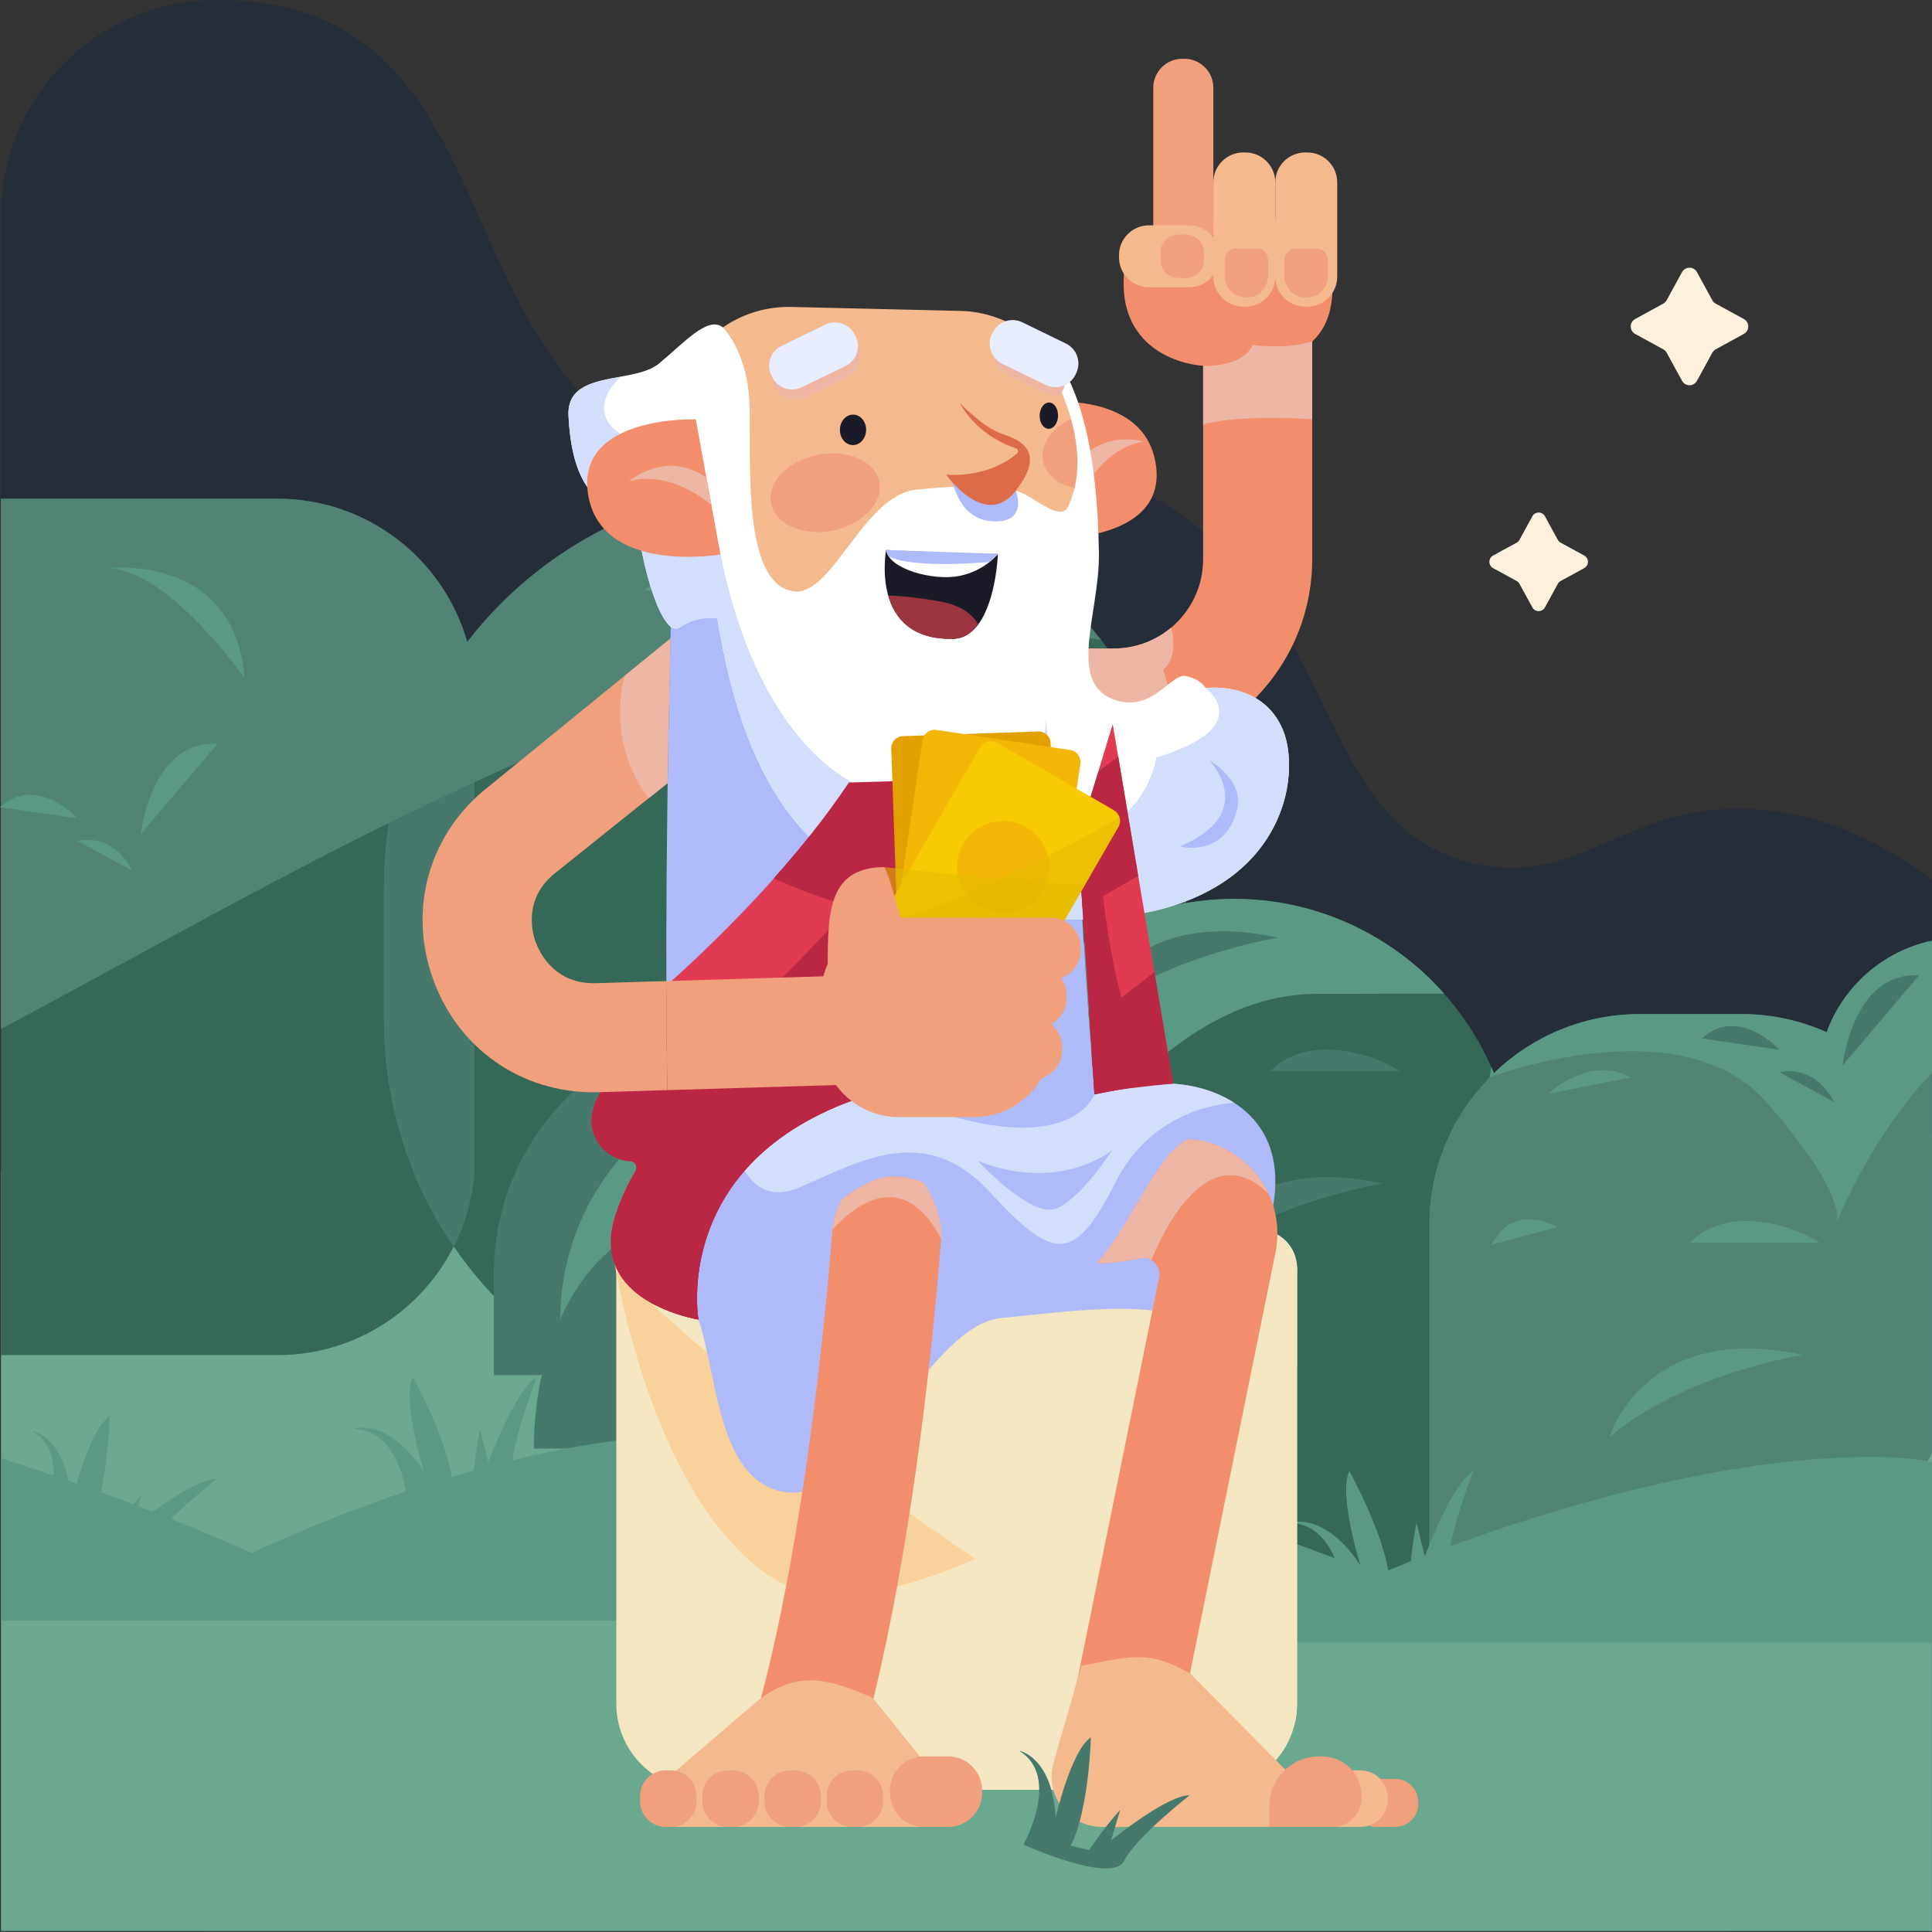 <svg width="320" height="320" viewBox="0 0 320 320" fill="none" xmlns="http://www.w3.org/2000/svg">
<rect x="0" y="0" width="320" height="320" fill="#333333" stroke="none"/>
<path d="M319.992 145.675V284.138C319.992 303.85 304.014 319.836 284.294 319.836H35.862C16.142 319.836 0.164 303.85 0.164 284.138V35.698C0.164 15.986 16.142 0 35.862 0C82.411 0 73.241 51.882 104.789 72.49C134.916 92.171 160.848 64.7 192.373 83.178C222.508 100.828 217.258 136.713 244.002 142.987C261.902 147.19 269.629 132.377 291.357 134.088C302.319 134.955 311.906 139.627 319.992 145.675Z" fill="#252D39"/>
<path d="M319.992 193.991V284.138C319.992 291.781 319.992 319.836 319.992 319.836C319.992 319.836 296.369 319.836 284.294 319.836H35.862C26.322 319.836 0.164 319.836 0.164 319.836C0.164 319.836 0.164 294.314 0.164 284.138V193.991H319.992Z" fill="#6AA890"/>
<path d="M75.146 206.46C69.771 217.125 58.715 224.446 45.949 224.446H0.164V170.45C19.525 160.176 41.503 147.667 64.388 136.338C63.833 139.792 63.551 143.323 63.551 146.933V168.934C63.551 182.857 67.833 195.78 75.146 206.46Z" fill="#356857"/>
<path d="M78.631 115.266V191.764C78.631 197.054 77.373 202.038 75.146 206.46C67.833 195.78 63.551 182.857 63.551 168.934V146.933C63.551 143.323 63.833 139.792 64.388 136.338C41.503 147.667 19.525 160.176 0.164 170.45V133.713L0 133.69C0.055 133.643 0.109 133.588 0.164 133.549V82.6H45.949C60.903 82.6 73.498 92.632 77.388 106.328C78.201 109.164 78.631 112.172 78.631 115.266Z" fill="#375F61"/>
<path d="M207.108 172.599H204.35C187.064 172.599 173.051 186.612 173.051 203.898V206.656C173.051 223.942 187.064 237.955 204.35 237.955H207.108C224.394 237.955 238.407 223.942 238.407 206.656V203.898C238.407 186.612 224.394 172.599 207.108 172.599Z" fill="#46796C"/>
<path d="M196.476 146.925V168.926C196.476 205.64 166.716 235.384 130.01 235.384C107.227 235.384 87.124 223.923 75.147 206.453C77.373 202.03 78.631 197.046 78.631 191.764V129.525C113.892 113.274 150.449 101.414 182.365 105.984C191.21 117.274 196.476 131.486 196.476 146.925Z" fill="#356857"/>
<path d="M182.364 105.984C150.448 101.414 113.89 113.274 78.63 129.525V191.764C78.63 197.053 77.372 202.038 75.145 206.453C67.825 195.772 63.543 182.849 63.543 168.926V146.925C63.543 143.315 63.832 139.784 64.387 136.338C66.176 125.158 70.754 114.907 77.388 106.328C89.537 90.6 108.593 80.467 130.009 80.467C148.362 80.467 164.98 87.905 177.004 99.929C178.911 101.836 180.7 103.859 182.364 105.984Z" fill="#46796C"/>
<path d="M182.365 105.984C177.083 105.226 171.677 104.922 166.176 105.023C164.801 105.039 163.426 105.086 162.035 105.164C135.393 106.508 106.602 116.634 78.631 129.533C73.849 131.728 69.107 134.01 64.388 136.338C41.503 147.667 19.525 160.176 0.164 170.45V133.713L0 133.689C0.055 133.643 0.109 133.588 0.164 133.549V82.6H45.949C60.903 82.6 73.498 92.632 77.388 106.328C89.538 90.6 108.594 80.467 130.01 80.467C148.362 80.467 164.981 87.905 177.005 99.929C178.912 101.843 180.701 103.867 182.365 105.984Z" fill="#528476"/>
<path d="M123.009 169.762H126.642C149.386 169.762 167.848 188.225 167.848 210.969V227.767H81.803V210.969C81.803 188.225 100.265 169.762 123.009 169.762Z" fill="#46796C"/>
<path d="M133.993 177.45H137.626C160.37 177.45 178.832 195.913 178.832 218.657V235.455H92.787V218.657C92.787 195.913 111.249 177.45 133.993 177.45Z" fill="#5A9A84"/>
<path d="M88.42 239.939C88.42 235.502 88.92 231.251 89.842 227.29C91.037 222.118 92.951 217.485 95.389 213.656C99.686 206.914 105.616 202.726 112.14 202.726C118.664 202.726 124.587 206.914 128.892 213.656C130.048 215.477 131.095 217.485 131.986 219.633C134.439 225.485 135.861 232.455 135.861 239.932H88.436L88.42 239.939Z" fill="#46796C"/>
<path d="M129.002 240.439C129.002 237.611 129.502 234.9 130.424 232.376C131.619 229.079 133.534 226.126 135.971 223.688C140.268 219.391 146.199 216.719 152.722 216.719C159.246 216.719 165.169 219.383 169.474 223.688C170.63 224.845 171.677 226.126 172.568 227.501C175.021 231.228 176.443 235.673 176.443 240.439H129.018H129.002Z" fill="#46796C"/>
<path d="M6.047 253.808C6.047 253.808 12.899 241.682 5.305 236.963C5.305 236.963 11.266 238.041 11.829 249.003C11.829 249.003 14.555 237.018 18.157 234.556C18.157 234.556 17.892 247.393 14.548 254.003L17.837 254.816C17.837 254.816 20.384 250.933 23.415 247.596L21.782 253.073C21.782 253.073 31.783 244.909 35.893 244.963C35.893 244.963 26.275 252.456 24.134 256.738C21.993 261.019 6.039 253.816 6.039 253.816L6.047 253.808Z" fill="#5A9A84"/>
<path d="M136.705 268.426H0.164V241.494C2.922 242.385 5.836 243.354 8.876 244.393C9.696 244.674 10.524 244.963 11.368 245.26C11.806 245.409 12.243 245.565 12.688 245.721C14.017 246.19 15.368 246.674 16.736 247.174C18.486 247.807 20.259 248.471 22.064 249.151C22.33 249.253 22.595 249.354 22.861 249.456C23.666 249.76 24.478 250.073 25.299 250.393C26.307 250.784 27.314 251.175 28.33 251.581C32.745 253.339 37.245 255.214 41.753 257.222C41.753 257.222 52.363 252.057 67.255 247.034C69.677 246.213 72.216 245.401 74.841 244.619C76.045 244.26 77.271 243.901 78.513 243.557C80.6 242.971 82.725 242.408 84.881 241.877C87.788 241.166 90.757 240.51 93.749 239.947C100.671 238.627 107.734 237.767 114.563 237.689C115.087 237.681 115.602 237.681 116.118 237.681C116.735 237.681 117.337 237.697 117.923 237.72C122.493 237.9 126.134 238.674 129.017 239.853C129.088 239.885 129.158 239.916 129.228 239.947C129.384 240.01 129.533 240.08 129.681 240.15C129.9 240.244 130.111 240.346 130.322 240.447C130.978 240.768 131.58 241.119 132.15 241.486C144.847 249.714 136.705 268.426 136.705 268.426Z" fill="#5A9A84"/>
<path d="M250.948 195.405V260.652H172.63C164.528 260.652 157.895 254.019 157.895 245.917V195.405C157.895 194.382 157.926 193.374 158.004 192.374C158.082 190.967 158.238 189.584 158.449 188.225C159.535 181.31 162.153 174.888 165.958 169.325C174.341 157.012 188.483 148.886 204.421 148.886C217.211 148.886 228.845 154.121 237.283 162.551C237.947 163.215 238.58 163.887 239.19 164.582C242.377 168.169 245.026 172.247 246.987 176.685C247.143 177.036 247.3 177.388 247.432 177.74C247.487 177.872 247.542 177.99 247.596 178.122C249.753 183.474 250.94 189.303 250.94 195.405H250.948Z" fill="#356857"/>
<path d="M319.992 188.053V240.588C319.766 241.072 319.524 241.557 319.274 242.034C313.414 253.089 301.772 260.66 288.451 260.66H236.729V202.82C236.729 200.491 236.963 198.21 237.4 195.999C238.76 189.241 242.08 183.185 246.753 178.435L246.76 178.427C246.979 178.193 247.206 177.959 247.44 177.74C253.714 171.7 262.23 167.966 271.583 167.966H288.451C293.459 167.966 298.233 169.036 302.546 170.966C303.718 171.489 304.859 172.075 305.96 172.724C306.499 173.028 307.031 173.357 307.546 173.7C310.906 175.919 313.867 178.701 316.289 181.912C317.727 183.818 318.969 185.873 319.992 188.053Z" fill="#528476"/>
<path d="M319.992 155.816V202.234C315.171 201.226 310.882 198.741 307.624 195.272C304.061 191.506 301.717 186.592 301.232 181.154C301.17 180.505 301.139 179.849 301.139 179.185C301.139 179.123 301.139 179.076 301.139 179.021C301.139 176.193 301.631 173.482 302.553 170.966C303.756 167.669 305.662 164.715 308.1 162.278C311.303 159.074 315.413 156.777 319.999 155.816H319.992Z" fill="#528476"/>
<path d="M237.283 162.551C237.947 163.215 238.58 163.887 239.19 164.582C234.588 164.582 227.837 164.59 217.969 164.622C199.249 164.684 184.74 181.334 177.693 191.389C176.068 193.71 174.849 195.663 174.052 196.991C174.044 196.999 174.036 197.007 174.036 197.015C173.341 198.171 172.982 198.851 172.982 198.851C172.982 198.851 166.403 195.999 157.996 192.374C154.949 191.061 151.652 189.639 148.339 188.225C141.503 185.295 134.62 182.365 129.682 180.326C130.877 177.052 132.791 174.099 135.213 171.677C139.51 167.38 145.433 164.707 151.957 164.707C157.176 164.707 162.02 166.419 165.958 169.317C174.341 157.004 188.483 148.878 204.422 148.878C217.212 148.878 228.845 154.113 237.283 162.543V162.551Z" fill="#5A9A84"/>
<path d="M319.992 155.816V177.693C318.679 179.052 317.445 180.474 316.288 181.912C312.561 186.561 309.663 191.42 307.624 195.272C305.686 198.944 304.545 201.71 304.217 202.499C304.522 201.437 304.819 196.514 292.552 182.529C279.786 167.958 252.745 176.357 247.604 178.122C247.104 178.302 246.807 178.412 246.76 178.427H246.752L246.994 176.693C247.15 177.036 247.307 177.388 247.44 177.74C253.713 171.7 262.23 167.965 271.582 167.965H288.45C293.458 167.965 298.232 169.036 302.545 170.966C303.748 167.669 305.655 164.715 308.092 162.278C311.296 159.074 315.405 156.777 319.992 155.816Z" fill="#5A9A84"/>
<path d="M179.865 168.84C179.389 169.255 185.475 149.519 211.696 155.308C211.696 155.308 191.804 158.496 179.865 168.84Z" fill="#46796C"/>
<path d="M145.322 172.099C145.322 172.099 166.246 169.598 167.808 190.303C167.808 190.303 155.417 172.52 145.322 172.099Z" fill="#46796C"/>
<path d="M305.203 176.458C305.203 176.458 306.828 160.903 317.86 161.543L305.203 176.458Z" fill="#46796C"/>
<path d="M294.709 177.591L303.749 182.521C303.749 182.521 301.045 176.341 294.709 177.591Z" fill="#46796C"/>
<path d="M176.436 178.068C177.522 177.732 188.374 174.872 188.374 174.872C188.374 174.872 181.389 170.481 177.522 177.732L176.436 178.068Z" fill="#46796C"/>
<path d="M197.193 209.562C196.717 209.976 202.803 190.241 229.024 196.03C229.024 196.03 209.132 199.218 197.193 209.562Z" fill="#46796C"/>
<path d="M162.652 212.828C162.652 212.828 183.576 210.328 185.138 231.032C185.138 231.032 172.747 213.25 162.652 212.828Z" fill="#46796C"/>
<path d="M193.764 218.79C194.85 218.454 205.702 215.594 205.702 215.594C205.702 215.594 198.717 211.203 194.85 218.454L193.764 218.79Z" fill="#46796C"/>
<path d="M17.992 94.101C17.992 94.101 38.916 91.6 40.478 112.305C40.478 112.305 28.087 94.523 17.992 94.101Z" fill="#5A9A84"/>
<path d="M146.682 130.533C146.205 130.947 152.291 111.211 178.512 117.001C178.512 117.001 158.62 120.189 146.682 130.533Z" fill="#46796C"/>
<path d="M112.141 133.799C112.141 133.799 133.064 131.299 134.627 152.003C134.627 152.003 122.235 134.221 112.141 133.799Z" fill="#46796C"/>
<path d="M145.322 94.101C145.322 94.101 166.246 91.6 167.808 112.305C167.808 112.305 155.417 94.523 145.322 94.101Z" fill="#46796C"/>
<path d="M143.244 139.76C144.33 139.424 155.183 136.565 155.183 136.565C155.183 136.565 148.198 132.174 144.33 139.424L143.244 139.76Z" fill="#46796C"/>
<path d="M210.43 177.427H231.814C231.814 177.427 227.251 174.161 220.376 173.864C213.5 173.567 210.43 177.427 210.43 177.427Z" fill="#46796C"/>
<path d="M245.971 206.461C247.057 206.125 257.909 203.265 257.909 203.265C257.909 203.265 250.924 198.874 247.057 206.125L245.971 206.461Z" fill="#5A9A84"/>
<path d="M266.73 237.955C266.254 238.369 272.34 218.633 298.561 224.423C298.561 224.423 278.669 227.61 266.73 237.955Z" fill="#5A9A84"/>
<path d="M279.965 205.82H301.349C301.349 205.82 296.786 202.554 289.911 202.257C283.035 201.96 279.965 205.82 279.965 205.82Z" fill="#5A9A84"/>
<path d="M281.871 172.005L294.708 173.865C294.708 173.865 288.02 166.458 281.871 172.005Z" fill="#46796C"/>
<path d="M130.166 102.187C130.166 102.187 131.791 86.631 142.823 87.272L130.166 102.187Z" fill="#5A9A84"/>
<path d="M119.672 103.32L128.712 108.25C128.712 108.25 126.008 102.07 119.672 103.32Z" fill="#5A9A84"/>
<path d="M106.836 97.734L119.673 99.593C119.673 99.593 112.985 92.186 106.836 97.734Z" fill="#5A9A84"/>
<path d="M23.33 138.135C23.33 138.135 24.955 122.579 35.987 123.22L23.33 138.135Z" fill="#5A9A84"/>
<path d="M12.836 139.268L21.876 144.198C21.876 144.198 19.172 138.018 12.836 139.268Z" fill="#5A9A84"/>
<path d="M12.837 135.549L0.164 133.713L0 133.69C0.055 133.643 0.109 133.588 0.164 133.549C6.266 128.275 12.837 135.549 12.837 135.549Z" fill="#5A9A84"/>
<path d="M256.457 181.154C256.457 181.154 263.239 174.661 270.114 178.458L256.457 181.154Z" fill="#5A9A84"/>
<path d="M319.993 242.166V272.067H158.059L155.606 245.792L155.105 240.447L154.879 237.979C154.879 237.979 155.176 238.049 155.754 238.182C156.262 238.291 156.981 238.463 157.903 238.69C158.52 238.83 159.223 239.002 160.012 239.19C161.426 239.541 163.106 239.955 165.02 240.447C165.395 240.541 165.778 240.643 166.177 240.752C178.443 243.924 199.242 249.792 221.056 258.082C223.251 258.918 225.454 259.777 227.665 260.66C227.83 260.722 227.994 260.793 228.158 260.855C228.158 260.855 228.314 260.785 228.611 260.66C228.908 260.527 229.361 260.34 229.947 260.097C230.869 259.714 232.127 259.199 233.682 258.582C234.385 258.308 235.15 258.011 235.971 257.691C235.994 257.683 236.018 257.675 236.041 257.66C236.26 257.582 236.494 257.496 236.729 257.402C237.807 256.988 238.971 256.55 240.221 256.097C243.339 254.956 246.956 253.683 250.948 252.386C267.309 247.065 289.99 241.213 310.492 241.315C313.812 241.33 316.727 241.588 319.274 242.034C319.516 242.08 319.758 242.119 319.993 242.166Z" fill="#5A9A84"/>
<path d="M67.677 250.823C67.677 250.823 67.442 236.9 58.512 236.666C58.512 236.666 64.2 234.58 70.231 243.744C70.231 243.744 66.52 232.025 68.372 228.079C68.372 228.079 74.638 239.283 75.099 246.674L78.349 245.713C78.349 245.713 78.584 241.072 79.513 236.666L80.873 242.213C80.873 242.213 85.365 230.111 88.936 228.079C88.936 228.079 84.436 239.408 84.756 244.19C85.076 248.971 67.669 250.823 67.669 250.823H67.677Z" fill="#5A9A84"/>
<path d="M222.79 266.387C222.79 266.387 222.555 252.464 213.625 252.23C213.625 252.23 219.313 250.144 225.345 259.308C225.345 259.308 221.633 247.589 223.485 243.643C223.485 243.643 229.751 254.847 230.212 262.238L233.462 261.277C233.462 261.277 233.697 256.636 234.627 252.23L235.986 257.777C235.986 257.777 240.479 245.674 244.049 243.643C244.049 243.643 239.549 254.972 239.869 259.754C240.189 264.535 222.782 266.387 222.782 266.387H222.79Z" fill="#5A9A84"/>
<path d="M149.135 246.823C149.135 246.823 148.901 232.9 139.971 232.666C139.971 232.666 145.659 230.58 151.69 239.744C151.69 239.744 147.979 228.025 149.831 224.079C149.831 224.079 156.097 235.283 156.558 242.674L159.808 241.713C159.808 241.713 160.042 237.072 160.972 232.666L162.332 238.213C162.332 238.213 166.824 226.111 170.395 224.079C170.395 224.079 165.894 235.408 166.215 240.19C166.535 244.971 149.128 246.823 149.128 246.823H149.135Z" fill="#5A9A84"/>
<path d="M114.165 254.237C114.165 254.237 113.93 240.315 105 240.08C105 240.08 110.688 237.994 116.72 247.159C116.72 247.159 113.008 235.439 114.86 231.494C114.86 231.494 121.126 242.698 121.587 250.089L124.837 249.128C124.837 249.128 125.072 244.487 126.002 240.08L127.361 245.627C127.361 245.627 131.854 233.525 135.424 231.494C135.424 231.494 130.924 242.823 131.244 247.604C131.564 252.386 114.157 254.237 114.157 254.237H114.165Z" fill="#5A9A84"/>
<path d="M258.495 89.882L262.394 92.015C263.222 92.468 263.222 93.648 262.394 94.101L258.495 96.234C258.292 96.343 258.128 96.507 258.026 96.703L255.893 100.601C255.44 101.429 254.26 101.429 253.807 100.601L251.674 96.703C251.565 96.499 251.401 96.335 251.205 96.234L247.307 94.101C246.479 93.648 246.479 92.468 247.307 92.015L251.205 89.882C251.409 89.772 251.573 89.608 251.674 89.413L253.807 85.514C254.26 84.686 255.44 84.686 255.893 85.514L258.026 89.413C258.136 89.616 258.3 89.78 258.495 89.882Z" fill="#FDF1DE"/>
<path d="M284.177 50.293L288.826 52.832C289.81 53.371 289.81 54.785 288.826 55.316L284.177 57.856C283.942 57.989 283.747 58.184 283.614 58.418L281.075 63.067C280.536 64.052 279.122 64.052 278.59 63.067L276.051 58.418C275.918 58.184 275.723 57.989 275.489 57.856L270.84 55.316C269.855 54.777 269.855 53.363 270.84 52.832L275.489 50.293C275.723 50.16 275.918 49.965 276.051 49.73L278.59 45.081C279.13 44.097 280.544 44.097 281.075 45.081L283.614 49.73C283.747 49.965 283.942 50.16 284.177 50.293Z" fill="#FDF1DE"/>
<path d="M214.831 210.484V282.224C214.831 283.279 214.721 284.31 214.495 285.302C213.08 291.654 207.385 296.444 200.619 296.444H116.3C108.479 296.444 102.08 290.045 102.08 282.224V210.484C102.08 209.961 102.143 209.437 102.26 208.945C102.807 206.57 104.627 204.656 106.948 203.96C107.565 203.773 108.213 203.671 108.885 203.671H208.033C211.776 203.671 214.838 206.734 214.838 210.476L214.831 210.484Z" fill="#F4E6C1"/>
<path d="M208.502 203.679H108.409C104.913 203.679 102.08 206.512 102.08 210.008V210.461C102.08 213.956 104.913 216.789 108.409 216.789H208.502C211.997 216.789 214.831 213.956 214.831 210.461V210.008C214.831 206.512 211.997 203.679 208.502 203.679Z" fill="#FDF1DE"/>
<path d="M214.829 210.484V226.001C214.829 226.001 152.066 273.731 130.229 262.621C110.774 252.729 103.445 218.25 102.078 210.82C101.906 209.906 101.828 209.406 101.828 209.406L102.258 208.953L106.946 203.968C107.563 203.781 108.211 203.679 108.883 203.679H208.031C211.774 203.679 214.836 206.742 214.836 210.484H214.829Z" fill="#F8D29A"/>
<g style="mix-blend-mode:multiply">
<path d="M214.831 210.484V282.224C214.831 283.279 214.721 284.31 214.495 285.302C162.1 268.676 102.08 210.484 102.08 210.484C102.08 209.961 102.143 209.437 102.26 208.945C102.807 206.57 104.627 204.656 106.948 203.96C107.565 203.773 108.213 203.671 108.885 203.671H208.033C211.776 203.671 214.838 206.734 214.838 210.476L214.831 210.484Z" fill="#F4E6C1"/>
</g>
<path d="M217.347 51.941V92.624C217.347 107.422 207.518 119.962 194.041 124.056C191.017 124.986 187.806 125.478 184.485 125.478H174.266V107.414H184.485C188.095 107.414 191.415 106.109 193.994 103.945C197.22 101.226 199.275 97.163 199.275 92.624V51.941H217.339H217.347Z" fill="#F28E6B"/>
<g style="mix-blend-mode:multiply">
<path d="M192.671 110.938C192.671 110.938 195.101 117.798 194.038 124.056C191.015 124.986 187.804 125.478 184.483 125.478H180.397C178.272 123.533 176.771 121.767 176.771 121.767L178.154 107.414H184.483C188.093 107.414 191.413 106.11 193.991 103.945C194.39 105.57 194.913 109.016 192.663 110.938H192.671Z" fill="#EDB6A4"/>
</g>
<path d="M200.469 60.63C196.133 60.715 185.617 58.121 186.117 46.113C186.453 38.104 193.281 36.768 193.281 36.768L218.15 35.886C218.15 35.886 226.995 55.91 211.806 59.27L200.462 60.63H200.469Z" fill="#F28E6B"/>
<path d="M196.164 9.735H195.821C193.167 9.735 191.016 11.886 191.016 14.54V37.636C191.016 40.289 193.167 42.441 195.821 42.441H196.164C198.818 42.441 200.969 40.289 200.969 37.636V14.54C200.969 11.886 198.818 9.735 196.164 9.735Z" fill="#F1A07E"/>
<path d="M206.274 25.252H205.922C203.186 25.252 200.969 27.47 200.969 30.205V45.832C200.969 48.567 203.186 50.785 205.922 50.785H206.274C209.01 50.785 211.227 48.567 211.227 45.832V30.205C211.227 27.47 209.01 25.252 206.274 25.252Z" fill="#F4B98D"/>
<path d="M201.906 42.628V42.276C201.906 39.541 199.688 37.323 196.953 37.323H190.296C187.56 37.323 185.343 39.541 185.343 42.276V42.628C185.343 45.364 187.56 47.582 190.296 47.582H196.953C199.688 47.582 201.906 45.364 201.906 42.628Z" fill="#F4B98D"/>
<path d="M216.532 25.252H216.18C213.444 25.252 211.227 27.47 211.227 30.205V45.832C211.227 48.567 213.444 50.785 216.18 50.785H216.532C219.267 50.785 221.485 48.567 221.485 45.832V30.205C221.485 27.47 219.267 25.252 216.532 25.252Z" fill="#F4B98D"/>
<path d="M199.422 43.113V41.8C199.422 40.178 198.107 38.862 196.484 38.862H195.172C193.549 38.862 192.234 40.178 192.234 41.8V43.113C192.234 44.735 193.549 46.05 195.172 46.05H196.484C198.107 46.05 199.422 44.735 199.422 43.113Z" fill="#F1A07E"/>
<path d="M206.564 49.269H206.314C204.4 49.269 202.845 47.715 202.845 45.8V43.003C202.845 41.995 203.666 41.175 204.673 41.175H208.197C209.205 41.175 210.025 41.995 210.025 43.003V45.8C210.025 47.715 208.471 49.269 206.556 49.269H206.564Z" fill="#F1A07E"/>
<path d="M216.478 49.269H216.228C214.314 49.269 212.759 47.715 212.759 45.8V43.003C212.759 41.995 213.58 41.175 214.587 41.175H218.111C219.119 41.175 219.939 41.995 219.939 43.003V45.8C219.939 47.715 218.385 49.269 216.47 49.269H216.478Z" fill="#F1A07E"/>
<path d="M196.297 218.321C189.039 215.571 178.03 217.071 165.764 218.321C153.505 219.579 142.738 249.362 129.847 247.112C116.955 244.854 119.213 221.579 113.705 214.571C111.807 212.156 110.916 198.022 110.556 180.552C110.447 174.794 110.385 168.677 110.369 162.489C110.33 151.16 110.447 139.62 110.588 129.705C110.744 119.103 110.939 110.36 111.056 105.75C111.111 103.484 111.15 102.219 111.15 102.219C111.15 102.219 182.046 95.413 179.046 106.922C176.046 118.439 181.296 181.263 181.296 181.263L181.359 181.24C182.28 180.912 194.438 176.732 203.829 182.279C204.024 182.389 204.212 182.514 204.399 182.639C220.799 193.202 203.493 221.024 196.313 218.297L196.297 218.321Z" fill="#AEBAFA"/>
<g style="mix-blend-mode:multiply">
<path d="M111.002 103.484C111.002 103.484 117.034 143.253 131.386 146.495C145.739 149.738 141.942 129.877 141.942 129.877L119.932 101.195L111.01 103.484H111.002Z" fill="#AEBAFA"/>
</g>
<path d="M204.375 182.654C200.969 182.896 190.468 184.576 184.78 195.796C177.936 209.304 174.6 208.976 163.966 197.468C153.34 185.967 142.894 192.123 132.55 196.624C122.197 201.132 120.893 186.115 120.893 186.115C120.893 186.115 132.55 176.763 155.122 184.115C177.686 191.452 181.28 181.279 181.28 181.279L181.342 181.255C182.272 180.927 194.421 176.747 203.813 182.295C204.008 182.404 204.196 182.529 204.383 182.654H204.375Z" fill="#D2DEFC"/>
<path d="M179.03 106.937C179.03 106.937 178.1 118.977 174.475 133.51C173.928 135.697 173.327 137.932 172.647 140.206C167.803 156.558 159.451 174.13 145.379 180.654C145.168 180.755 144.957 180.849 144.746 180.943C144.027 181.248 143.309 181.529 142.574 181.779C111.072 192.491 115.689 218.555 115.689 218.555C115.689 218.555 104.681 216.852 101.837 209.406C100.962 207.117 100.868 204.296 102.087 200.812C103.235 197.53 104.431 195.303 105.275 193.944C105.72 193.225 105.189 192.311 104.353 192.311C103.743 192.311 102.517 192.092 101.282 191.366C100.056 190.631 98.813 189.381 98.188 187.311C96.93 183.162 101.173 178.404 101.173 178.404C101.673 173.567 104.415 170.489 107.29 166.926C108.072 165.965 108.861 164.973 109.619 163.895C109.619 163.895 118.604 156.238 128.183 145.495C132.456 140.682 136.855 135.268 140.613 129.627C146.41 120.938 150.676 111.766 150.676 103.586C150.676 103.343 150.676 103.101 150.676 102.867C149.879 77.467 179.053 106.953 179.053 106.953L179.03 106.937Z" fill="#E03B53"/>
<path d="M169.5 66.856L173.586 89.233C173.586 89.233 193.619 89.952 191.408 76.701C189.189 63.45 169.5 66.856 169.5 66.856Z" fill="#F28E6B"/>
<g style="mix-blend-mode:multiply">
<path d="M189.47 73.123C189.47 73.123 179.656 70.287 176.312 81.053L177.258 86.217C177.258 86.217 180.469 74.63 189.47 73.123Z" fill="#EDB6A4"/>
</g>
<path d="M123.059 109.805L176.759 88.061L179.735 81.115L180.048 80.381L177.845 69.161L177.415 66.958C177.306 66.419 177.181 65.895 177.032 65.38C175.821 61.122 173.196 57.52 169.742 55.051C166.703 52.879 163.015 51.59 159.062 51.496L131.06 50.84C124.044 50.676 117.489 54.371 113.996 60.458L112.262 63.481L123.067 109.805H123.059Z" fill="#F4B98D"/>
<path d="M179.726 81.108L180.039 80.373L177.835 69.154C174.351 70.677 172.194 73.584 172.757 76.388C173.288 79.076 176.156 80.897 179.726 81.108Z" fill="#F1A07E"/>
<path d="M105.323 84.006C106.011 93.999 109.831 105.945 112.605 103.914C115.394 101.89 118.801 102.382 118.801 102.382C124.801 138.94 140.599 151.777 176.398 152.308C212.198 152.831 215.94 129.181 212.495 120.915C209.057 112.649 199.713 113.969 199.713 113.969C199.713 113.969 198.845 112.453 196.408 111.969C193.97 111.492 191.079 117.774 185.04 116.047C176.422 113.579 182.149 101.648 182.016 91.663C181.563 59.028 171.14 56.137 171.14 56.137C171.14 56.137 182.594 72.388 176.867 83.944C175.703 86.295 172.008 82.928 169.234 81.623C166.468 80.318 160.632 80.209 151.787 81.1C142.943 81.99 137.864 98.96 131.356 97.929C122.348 96.507 124.653 73.927 124.082 65.888C123.512 57.84 119.668 54.176 119.668 54.176C117.175 52.34 113.355 56.739 109.144 60.215C107.628 61.465 105.221 61.942 102.776 62.395C98.416 63.192 93.939 63.926 94.158 68.81C94.986 87.084 105.331 83.998 105.331 83.998L105.323 84.006Z" fill="white"/>
<path d="M105.323 84.006C106.011 93.999 109.831 105.945 112.605 103.914C115.394 101.89 118.801 102.383 118.801 102.383C124.801 138.94 140.599 151.777 176.398 152.308C212.198 152.832 215.94 129.181 212.495 120.915C209.057 112.649 199.713 113.969 199.713 113.969C199.713 113.969 208.416 120.376 191.509 125.462C191.509 125.462 188.196 152.753 143.826 130.744C143.826 130.744 126.379 126.189 119.34 91.835L102.745 71.834C102.745 71.834 96.658 68.521 102.776 62.403C98.416 63.2 93.939 63.934 94.158 68.818C94.986 87.092 105.331 84.006 105.331 84.006H105.323Z" fill="#D2DEFC"/>
<path d="M119.332 91.835L115.246 69.458C115.246 69.458 95.213 68.74 97.424 81.99C99.643 95.241 119.332 91.835 119.332 91.835Z" fill="#F28E6B"/>
<g style="mix-blend-mode:multiply">
<path d="M104.168 79.732C104.168 79.732 110.293 74.357 117.02 79.139L117.849 83.639C114.778 81.186 109.661 78.193 104.168 79.732Z" fill="#EDB6A4"/>
</g>
<g style="mix-blend-mode:multiply">
<path d="M133.337 65.844L140.552 62.35C142.385 61.463 143.151 59.257 142.264 57.424L142.151 57.192C141.264 55.359 139.058 54.593 137.225 55.48L130.01 58.974C128.177 59.862 127.411 62.068 128.299 63.901L128.411 64.133C129.299 65.966 131.504 66.732 133.337 65.844Z" fill="#EDB6A4"/>
</g>
<g style="mix-blend-mode:multiply">
<path d="M165.016 60.489C165.383 61.13 165.937 61.669 166.648 62.02L173.633 65.419C173.633 65.419 173.657 65.427 173.665 65.434C175.204 66.169 176.837 64.505 176.157 62.95C174.758 59.754 172.516 57.035 169.742 55.051C167.906 54.309 165.781 55.106 164.898 56.918C164.32 58.098 164.414 59.434 165.023 60.489H165.016Z" fill="#EDB6A4"/>
</g>
<path d="M132.798 64.139L140.013 60.645C141.846 59.757 142.612 57.551 141.725 55.718L141.612 55.486C140.725 53.653 138.519 52.887 136.686 53.775L129.471 57.269C127.638 58.156 126.872 60.362 127.76 62.195L127.872 62.427C128.76 64.26 130.965 65.026 132.798 64.139Z" fill="#E7EDFD"/>
<path d="M165.995 60.249L173.202 63.759C175.033 64.651 177.241 63.89 178.132 62.059L178.245 61.827C179.137 59.996 178.376 57.789 176.545 56.897L169.338 53.386C167.507 52.495 165.3 53.256 164.408 55.087L164.295 55.319C163.403 57.15 164.164 59.357 165.995 60.249Z" fill="#E7EDFD"/>
<path d="M143.457 71.242C143.486 69.849 142.538 68.699 141.339 68.673C140.139 68.648 139.143 69.757 139.114 71.15C139.084 72.544 140.033 73.694 141.232 73.719C142.431 73.745 143.428 72.636 143.457 71.242Z" fill="#1B1B28"/>
<path d="M175.245 68.881C175.27 67.678 174.609 66.688 173.768 66.67C172.926 66.652 172.224 67.613 172.198 68.817C172.173 70.021 172.834 71.011 173.676 71.028C174.517 71.046 175.219 70.085 175.245 68.881Z" fill="#1B1B28"/>
<path d="M137.921 87.881C142.869 86.897 146.321 83.289 145.631 79.823C144.942 76.357 140.372 74.345 135.425 75.329C130.477 76.313 127.026 79.92 127.715 83.386C128.405 86.853 132.974 88.865 137.921 87.881Z" fill="#F1A07E"/>
<path d="M200.25 125.892C200.25 125.892 208.759 134.572 195.43 140.198C195.43 140.198 202.751 142.206 204.891 134.143C206.196 129.205 200.25 125.884 200.25 125.884V125.892Z" fill="#AEBAFA"/>
<path d="M176.266 141.643C176.266 141.643 173.149 150.558 165.508 144.136C165.508 144.136 166.383 149.667 172.274 147.886C175.876 146.8 176.266 141.643 176.266 141.643Z" fill="#AEBAFA"/>
<path d="M159.592 132.135C159.592 132.135 176.14 137.244 173.171 119.087C173.171 119.087 174.116 130.83 159.592 132.135Z" fill="#D2DEFC"/>
<path d="M157.451 79.264C157.975 79.943 158.779 86.155 164.592 86.35C170.405 86.546 168.241 81.272 168.241 81.272L157.443 79.264H157.451Z" fill="#AEBAFA"/>
<path d="M158.928 66.708C158.928 66.708 162.827 70.818 165.913 71.841C168.999 72.857 173.327 74.709 168.249 81.272C163.17 87.842 156.717 78.6 156.717 78.6C156.717 78.6 163.264 79.412 168.429 75.146C168.749 74.88 168.655 74.365 168.265 74.24C166.327 73.623 161.717 71.693 158.936 66.708H158.928Z" fill="#DD6B47"/>
<path d="M157.787 105.82C159.608 105.789 160.983 104.828 162.03 103.422C165.022 99.398 165.288 91.725 165.288 91.725C165.288 91.725 157.967 91.671 146.771 91.093C146.771 91.093 146.052 94.897 147.115 98.632C148.154 102.312 150.92 105.93 157.779 105.812L157.787 105.82Z" fill="#1B1B28"/>
<path d="M157.788 105.82C159.608 105.789 160.983 104.828 162.03 103.422C161.335 102.172 159.616 100.273 155.514 99.578C151.295 98.867 148.506 98.679 147.123 98.64C148.162 102.32 150.928 105.938 157.788 105.82Z" fill="#9B3640"/>
<path d="M165.296 91.725C165.296 91.725 163.163 94.538 158.89 95.397C154.624 96.257 147.178 94.257 146.779 91.093L165.296 91.725Z" fill="white"/>
<path d="M165.296 91.725L163.906 93.077C163.906 93.077 151.475 94.28 147.186 92.163C147.186 92.163 146.889 91.686 146.779 91.1L165.296 91.733V91.725Z" fill="#AEBAFA"/>
<path d="M194.304 179.498C193.874 179.443 193.319 179.435 192.671 179.474C188.663 179.669 181.272 181.271 181.272 181.271L179.295 150.402L178.998 145.823L178.545 138.823L181.912 127.791L184.303 119.946L185.202 125.275L188.522 145.058L194.304 179.49V179.498Z" fill="#E03B53"/>
<path d="M151.387 137.635C151.277 137.869 148.652 143.237 144.207 150.675C135.987 164.449 121.533 185.326 105.258 193.944C105.704 193.225 105.172 192.311 104.336 192.311C103.727 192.311 102.5 192.092 101.266 191.365C100.039 190.631 98.797 189.381 98.172 187.311C98.172 187.311 116.501 177.208 140.831 150.073C144.238 146.268 147.761 142.143 151.379 137.643L151.387 137.635Z" fill="#BA2744"/>
<path d="M144.738 180.935C144.019 181.24 143.3 181.521 142.565 181.771C111.063 192.483 115.681 218.547 115.681 218.547C115.681 218.547 104.672 216.844 101.828 209.398C110.962 190.889 141.394 179.623 141.394 179.623L144.745 180.943L144.738 180.935Z" fill="#BA2744"/>
<path d="M188.522 145.065L182.709 148.44L179.295 150.409L179.006 145.831L178.553 138.83L181.92 127.798L185.209 125.282L188.522 145.065Z" fill="#BA2744"/>
<path d="M192.671 179.482C188.663 179.677 181.272 181.279 181.272 181.279L179.295 150.409L178.998 145.831L182.272 143.925C182.272 143.925 182.389 145.675 182.701 148.433C183.623 156.621 186.288 173.653 192.671 179.474V179.482Z" fill="#BA2744"/>
<path d="M149.482 150.034C148.232 150.785 146.365 150.925 144.208 150.675C143.146 150.558 142.013 150.347 140.841 150.066C136.325 148.98 131.34 146.917 128.168 145.479C132.442 140.667 136.84 135.252 140.599 129.611L153.615 129.213C153.615 129.213 155.256 146.573 149.49 150.034H149.482Z" fill="#BA2744"/>
<path d="M158.934 146.464C163.15 146.464 166.568 143.046 166.568 138.83C166.568 134.615 163.15 131.197 158.934 131.197C154.718 131.197 151.301 134.615 151.301 138.83C151.301 143.046 154.718 146.464 158.934 146.464Z" fill="#4D62B0"/>
<path d="M171.954 121.155L149.544 121.929C148.444 121.967 147.584 122.89 147.622 123.989L148.681 154.637C148.719 155.737 149.641 156.598 150.741 156.56L173.151 155.785C174.251 155.747 175.112 154.825 175.074 153.725L174.014 123.077C173.976 121.977 173.054 121.117 171.954 121.155Z" fill="#E2A100"/>
<path d="M161.342 146.495C165.558 146.495 168.976 143.077 168.976 138.862C168.976 134.646 165.558 131.228 161.342 131.228C157.127 131.228 153.709 134.646 153.709 138.862C153.709 143.077 157.127 146.495 161.342 146.495Z" fill="#4D62B0"/>
<path d="M152.828 122.571L148.274 152.898C148.111 153.986 148.861 155 149.949 155.164L172.124 158.494C173.212 158.657 174.226 157.907 174.39 156.819L178.944 126.493C179.107 125.405 178.357 124.39 177.269 124.227L155.094 120.897C154.006 120.734 152.992 121.483 152.828 122.571Z" fill="#F4B606"/>
<path d="M163.6 147.323C167.816 147.323 171.234 143.906 171.234 139.69C171.234 135.474 167.816 132.057 163.6 132.057C159.384 132.057 155.967 135.474 155.967 139.69C155.967 143.906 159.384 147.323 163.6 147.323Z" fill="#4D62B0"/>
<g style="mix-blend-mode:multiply">
<path d="M145.371 180.654C145.16 180.755 144.949 180.849 144.738 180.943C144.02 181.248 143.301 181.529 142.566 181.779C111.064 192.491 115.682 218.555 115.682 218.555C115.682 218.555 104.673 216.852 101.829 209.406C100.954 207.117 100.86 204.296 102.079 200.812C103.228 197.53 104.423 195.303 105.267 193.944C105.712 193.225 105.181 192.311 104.345 192.311C103.735 192.311 102.509 192.092 101.274 191.366C100.048 190.631 98.805 189.381 98.18 187.311C96.922 183.162 101.165 178.404 101.165 178.404C101.665 173.567 104.407 170.489 107.283 166.926C109.173 171.364 113.072 175.38 120.901 175.943C130.792 176.661 139.457 178.81 145.379 180.662L145.371 180.654Z" fill="#BA2744"/>
</g>
<path d="M185.248 136.932L173.49 157.324L169.919 163.504C169.372 164.45 168.153 164.786 167.2 164.231L152.527 155.769L147.769 153.019C147.511 152.878 147.3 152.683 147.152 152.457C146.699 151.839 146.636 151.003 147.042 150.3L162.364 123.728C162.911 122.782 164.129 122.446 165.083 123.001L184.506 134.205C184.967 134.471 185.279 134.893 185.42 135.362L185.444 135.424C185.569 135.916 185.514 136.448 185.24 136.924L185.248 136.932Z" fill="#F7C903"/>
<path d="M166.155 151.253C170.371 151.253 173.788 147.836 173.788 143.62C173.788 139.404 170.371 135.987 166.155 135.987C161.939 135.987 158.521 139.404 158.521 143.62C158.521 147.836 161.939 151.253 166.155 151.253Z" fill="#F4B606"/>
<g style="mix-blend-mode:multiply" opacity="0.57">
<path d="M146.356 143.62C146.356 143.62 175.295 146.652 179.733 146.503L174.115 156.285L144.277 156.574L146.356 143.628V143.62Z" fill="#E5B900"/>
</g>
<g style="mix-blend-mode:multiply" opacity="0.57">
<path d="M185.249 136.932L173.49 157.324L171.271 157.215L170.388 157.168C170.388 157.168 164.81 156.879 158.755 156.371C156.669 156.199 154.528 156.004 152.536 155.777L147.777 153.027C147.52 152.886 147.309 152.691 147.16 152.464C148.215 152.246 149.332 151.957 150.504 151.613C153.465 150.753 156.716 149.534 160.005 148.152C164.677 146.198 169.443 143.901 173.561 141.8C177.475 139.807 180.803 137.987 182.928 136.791C184.507 135.908 185.429 135.377 185.429 135.377L185.452 135.44C185.577 135.932 185.522 136.463 185.249 136.94V136.932Z" fill="#E5B900"/>
</g>
<path d="M161.316 151.988H148.925C141.77 151.988 135.971 157.788 135.971 164.942V172.075C135.971 179.23 141.77 185.029 148.925 185.029H161.316C168.471 185.029 174.27 179.23 174.27 172.075V164.942C174.27 157.788 168.471 151.988 161.316 151.988Z" fill="#F1A07E"/>
<path d="M146.356 143.62C136.629 143.714 137.105 152.136 137.105 161.863V163.879H152.247C152.247 163.879 147.27 143.604 146.356 143.612V143.62Z" fill="#F1A07E"/>
<path d="M174.013 151.988H163.934C161.177 151.988 158.941 154.223 158.941 156.98V157.34C158.941 160.097 161.177 162.332 163.934 162.332H174.013C176.77 162.332 179.005 160.097 179.005 157.34V156.98C179.005 154.223 176.77 151.988 174.013 151.988Z" fill="#F1A07E"/>
<path d="M171.694 159.918H161.616C158.858 159.918 156.623 162.153 156.623 164.911V165.27C156.623 168.027 158.858 170.262 161.616 170.262H171.694C174.452 170.262 176.687 168.027 176.687 165.27V164.911C176.687 162.153 174.452 159.918 171.694 159.918Z" fill="#F1A07E"/>
<path d="M170.943 168.512H160.864C158.106 168.512 155.871 170.748 155.871 173.505V173.864C155.871 176.622 158.106 178.857 160.864 178.857H170.943C173.7 178.857 175.935 176.622 175.935 173.864V173.505C175.935 170.748 173.7 168.512 170.943 168.512Z" fill="#F1A07E"/>
<g style="mix-blend-mode:multiply">
<path d="M209.313 196.202V196.217C208.766 199.28 212.759 211.226 191.382 214.524C187.468 215.125 182.71 215.438 176.92 215.352C169.264 215.242 162.591 214.399 154.466 220.774C150.426 223.946 146.035 228.892 140.988 236.611C137.699 241.643 135.144 244.221 133.191 245.112C126.096 248.338 127.112 228.868 128.206 223.712C129.308 218.555 130.597 205.742 139.355 198.725C140.887 197.491 142.66 196.413 144.723 195.538C147.09 194.53 149.833 194.678 152.934 195.897C157.919 197.866 163.841 202.616 170.725 209.789C174.873 214.102 178.444 212.734 181.718 209.132C187.234 203.07 191.882 190.662 196.883 188.67C196.906 188.67 196.938 188.647 196.961 188.639C204.969 185.623 209.978 192.616 209.313 196.21V196.202Z" fill="#AEBAFA"/>
</g>
<g style="mix-blend-mode:multiply">
<path d="M181.717 209.125C181.717 209.125 179.639 211.593 177.248 212.273C184.608 213.242 191.218 213.453 195.07 210.937L193.445 209.453C193.445 209.453 190.96 205.491 190.897 205.46C190.835 205.429 185.889 206.835 185.889 206.835L181.717 209.125Z" fill="#AEBAFA"/>
</g>
<g style="mix-blend-mode:multiply">
<path d="M154.621 200.804C154.621 200.804 159.379 203.804 162.004 206.812C164.629 209.812 167.059 212.609 168.973 213.156C168.973 213.156 155.621 212.945 152.238 217.703C148.862 222.462 154.613 200.812 154.613 200.812L154.621 200.804Z" fill="#AEBAFA"/>
</g>
<g style="mix-blend-mode:multiply">
<path d="M137.856 203.937C137.856 203.937 129.098 219.438 131.473 237.595C132.473 242.854 137.856 229.587 137.856 229.587V203.937Z" fill="#AEBAFA"/>
</g>
<path d="M88.734 156.043C89.328 157.691 91.789 163.051 98.712 162.848L110.353 162.496C110.369 168.684 110.431 174.802 110.541 180.56L99.251 180.904C98.938 180.904 98.641 180.92 98.329 180.92C86.203 180.92 75.819 173.622 71.71 162.121C67.506 150.355 71.171 137.838 81.038 130.197L103.501 111.891L111.033 105.758C110.923 110.368 110.728 119.103 110.564 129.713L107.408 132.236L92.125 144.464C86.633 148.683 88.125 154.402 88.719 156.051L88.734 156.043Z" fill="#F1A07E"/>
<path d="M152.271 179.294L110.549 180.56C110.439 174.802 110.377 168.684 110.361 162.496L151.724 161.238L152.271 179.294Z" fill="#F1A07E"/>
<path d="M211.259 207.453L193.382 295.467C192.515 299.749 188.757 302.702 184.546 302.702C183.944 302.702 183.342 302.639 182.741 302.522C177.85 301.53 174.693 296.764 175.678 291.873L191.39 214.531L191.984 211.586C192.226 210.39 191.648 209.281 190.702 208.734C190.179 208.429 189.554 208.297 188.89 208.422C186.093 208.929 182.647 209.445 181.725 209.14C187.241 203.077 191.89 190.67 196.89 188.678C200.461 188.897 203.875 190.342 206.594 192.881C207.672 193.881 208.579 195.014 209.321 196.233C209.61 196.71 209.86 197.179 210.087 197.671C211.509 200.671 211.946 204.085 211.259 207.468V207.453Z" fill="#F28E6B"/>
<path d="M155.871 205.179C155.824 205.867 155.395 211.844 154.473 220.774C152.676 238.236 148.957 267.035 142.401 289.896C141.269 293.865 137.651 296.444 133.721 296.444C132.901 296.444 132.065 296.334 131.229 296.092C126.432 294.717 123.666 289.717 125.033 284.919C128.541 272.676 131.221 258.308 133.19 245.112C136.487 223.055 137.823 204.234 137.846 203.937C137.846 203.851 137.862 203.765 137.87 203.671C138.018 202.109 138.542 200.366 139.354 198.718C140.886 197.483 142.659 196.405 144.722 195.53C147.089 194.522 149.832 194.67 152.933 195.889C154.902 198.593 156.067 202.312 155.871 205.179Z" fill="#F28E6B"/>
<path d="M182.514 302.593H220.313C222.774 302.593 216.243 294.154 214.836 295.084L197.108 277.153C190.381 273.387 187.795 274.223 179.115 275.895L174.497 291.943C172.966 297.28 176.966 302.593 182.521 302.593H182.514Z" fill="#F4B98D"/>
<path d="M156.246 302.593H111C109.539 302.593 108.352 301.405 108.352 299.944C108.352 297.514 109.484 295.225 111.422 293.748L126.048 281.232C132.549 276.724 137.135 277.981 144.565 281.232L158.59 298.702C159.527 300.468 158.246 302.593 156.246 302.593Z" fill="#F4B98D"/>
<path d="M231.088 294.646H227.987C225.868 294.646 224.15 296.364 224.15 298.483V298.748C224.15 300.867 225.868 302.585 227.987 302.585H231.088C233.207 302.585 234.925 300.867 234.925 298.748V298.483C234.925 296.364 233.207 294.646 231.088 294.646Z" fill="#F1A07E"/>
<path d="M225.323 293.232H221.659C219.164 293.232 217.143 295.254 217.143 297.748V298.077C217.143 300.571 219.164 302.592 221.659 302.592H225.323C227.817 302.592 229.839 300.571 229.839 298.077V297.748C229.839 295.254 227.817 293.232 225.323 293.232Z" fill="#F4B98D"/>
<path d="M157.028 290.912H153.043C149.928 290.912 147.402 293.437 147.402 296.553V296.951C147.402 300.067 149.928 302.592 153.043 302.592H157.028C160.144 302.592 162.669 300.067 162.669 296.951V296.553C162.669 293.437 160.144 290.912 157.028 290.912Z" fill="#F1A07E"/>
<path d="M218.471 290.912H219.003C222.589 290.912 225.503 293.826 225.503 297.412V297.819C225.503 300.459 223.362 302.6 220.721 302.6H210.229V299.162C210.229 294.615 213.924 290.92 218.471 290.92V290.912Z" fill="#F1A07E"/>
<path d="M142.028 293.232H141.168C138.821 293.232 136.918 295.135 136.918 297.483V298.342C136.918 300.69 138.821 302.592 141.168 302.592H142.028C144.375 302.592 146.278 300.69 146.278 298.342V297.483C146.278 295.135 144.375 293.232 142.028 293.232Z" fill="#F1A07E"/>
<path d="M131.723 293.232H130.864C128.516 293.232 126.613 295.135 126.613 297.483V298.342C126.613 300.69 128.516 302.592 130.864 302.592H131.723C134.07 302.592 135.973 300.69 135.973 298.342V297.483C135.973 295.135 134.07 293.232 131.723 293.232Z" fill="#F1A07E"/>
<path d="M121.424 293.232H120.565C118.217 293.232 116.314 295.135 116.314 297.483V298.342C116.314 300.69 118.217 302.592 120.565 302.592H121.424C123.772 302.592 125.675 300.69 125.675 298.342V297.483C125.675 295.135 123.772 293.232 121.424 293.232Z" fill="#F1A07E"/>
<path d="M111.118 293.232H110.258C107.911 293.232 106.008 295.135 106.008 297.483V298.342C106.008 300.69 107.911 302.592 110.258 302.592H111.118C113.465 302.592 115.368 300.69 115.368 298.342V297.483C115.368 295.135 113.465 293.232 111.118 293.232Z" fill="#F1A07E"/>
<g style="mix-blend-mode:multiply">
<path d="M162.004 192.303C162.004 192.303 170.856 201.968 175.067 200.132C179.279 198.296 184.216 190.475 184.216 190.475C184.216 190.475 175.771 197.663 162.004 192.303Z" fill="#AEBAFA"/>
</g>
<g style="mix-blend-mode:multiply">
<path d="M152.935 195.889C154.904 198.593 156.068 202.312 155.872 205.179C149.567 193.155 141.489 199.702 137.879 203.671C138.027 202.109 138.551 200.366 139.363 198.718C140.895 197.483 142.668 196.405 144.731 195.53C147.098 194.522 149.841 194.67 152.943 195.889H152.935Z" fill="#EDB6A4"/>
</g>
<g style="mix-blend-mode:multiply">
<path d="M210.078 197.647C200.156 188.217 192.757 203.687 190.694 208.726C190.171 208.422 189.545 208.289 188.881 208.414C186.084 208.922 182.639 209.437 181.717 209.133C187.233 203.07 191.882 190.662 196.882 188.67C200.453 188.889 203.867 190.334 206.586 192.874C207.664 193.874 208.57 195.007 209.313 196.225C209.602 196.702 209.852 197.171 210.078 197.663V197.647Z" fill="#EDB6A4"/>
</g>
<g style="mix-blend-mode:multiply">
<path d="M217.345 56.575V69.435C212.173 69.122 204.407 68.95 199.281 70.286V60.59C199.281 60.59 205.805 60.965 207.477 57.129C207.477 57.129 212.696 57.942 217.345 56.575Z" fill="#EDB6A4"/>
</g>
<g style="mix-blend-mode:multiply">
<path d="M111.05 105.758C110.94 110.367 110.745 119.102 110.581 129.712L107.424 132.236C100.838 123.29 102.854 114.18 103.51 111.899L111.042 105.765L111.05 105.758Z" fill="#EDB6A4"/>
</g>
<g style="mix-blend-mode:multiply">
<path d="M180.516 169.341L191.204 160.989L194.314 179.498C194.314 179.498 185.539 180.193 181.281 181.271L180.516 169.333V169.341Z" fill="#BA2744"/>
</g>
<path d="M169.506 305.53C169.506 305.53 175.827 294.342 168.826 289.982C168.826 289.982 174.327 290.975 174.842 301.085C174.842 301.085 177.358 290.021 180.679 287.756C180.679 287.756 180.429 299.6 177.35 305.694L180.382 306.444C180.382 306.444 182.733 302.858 185.531 299.788L184.023 304.843C184.023 304.843 193.25 297.311 197.039 297.358C197.039 297.358 188.171 304.272 186.195 308.226C184.218 312.179 169.498 305.523 169.498 305.523L169.506 305.53Z" fill="#46796C"/>
</svg>
